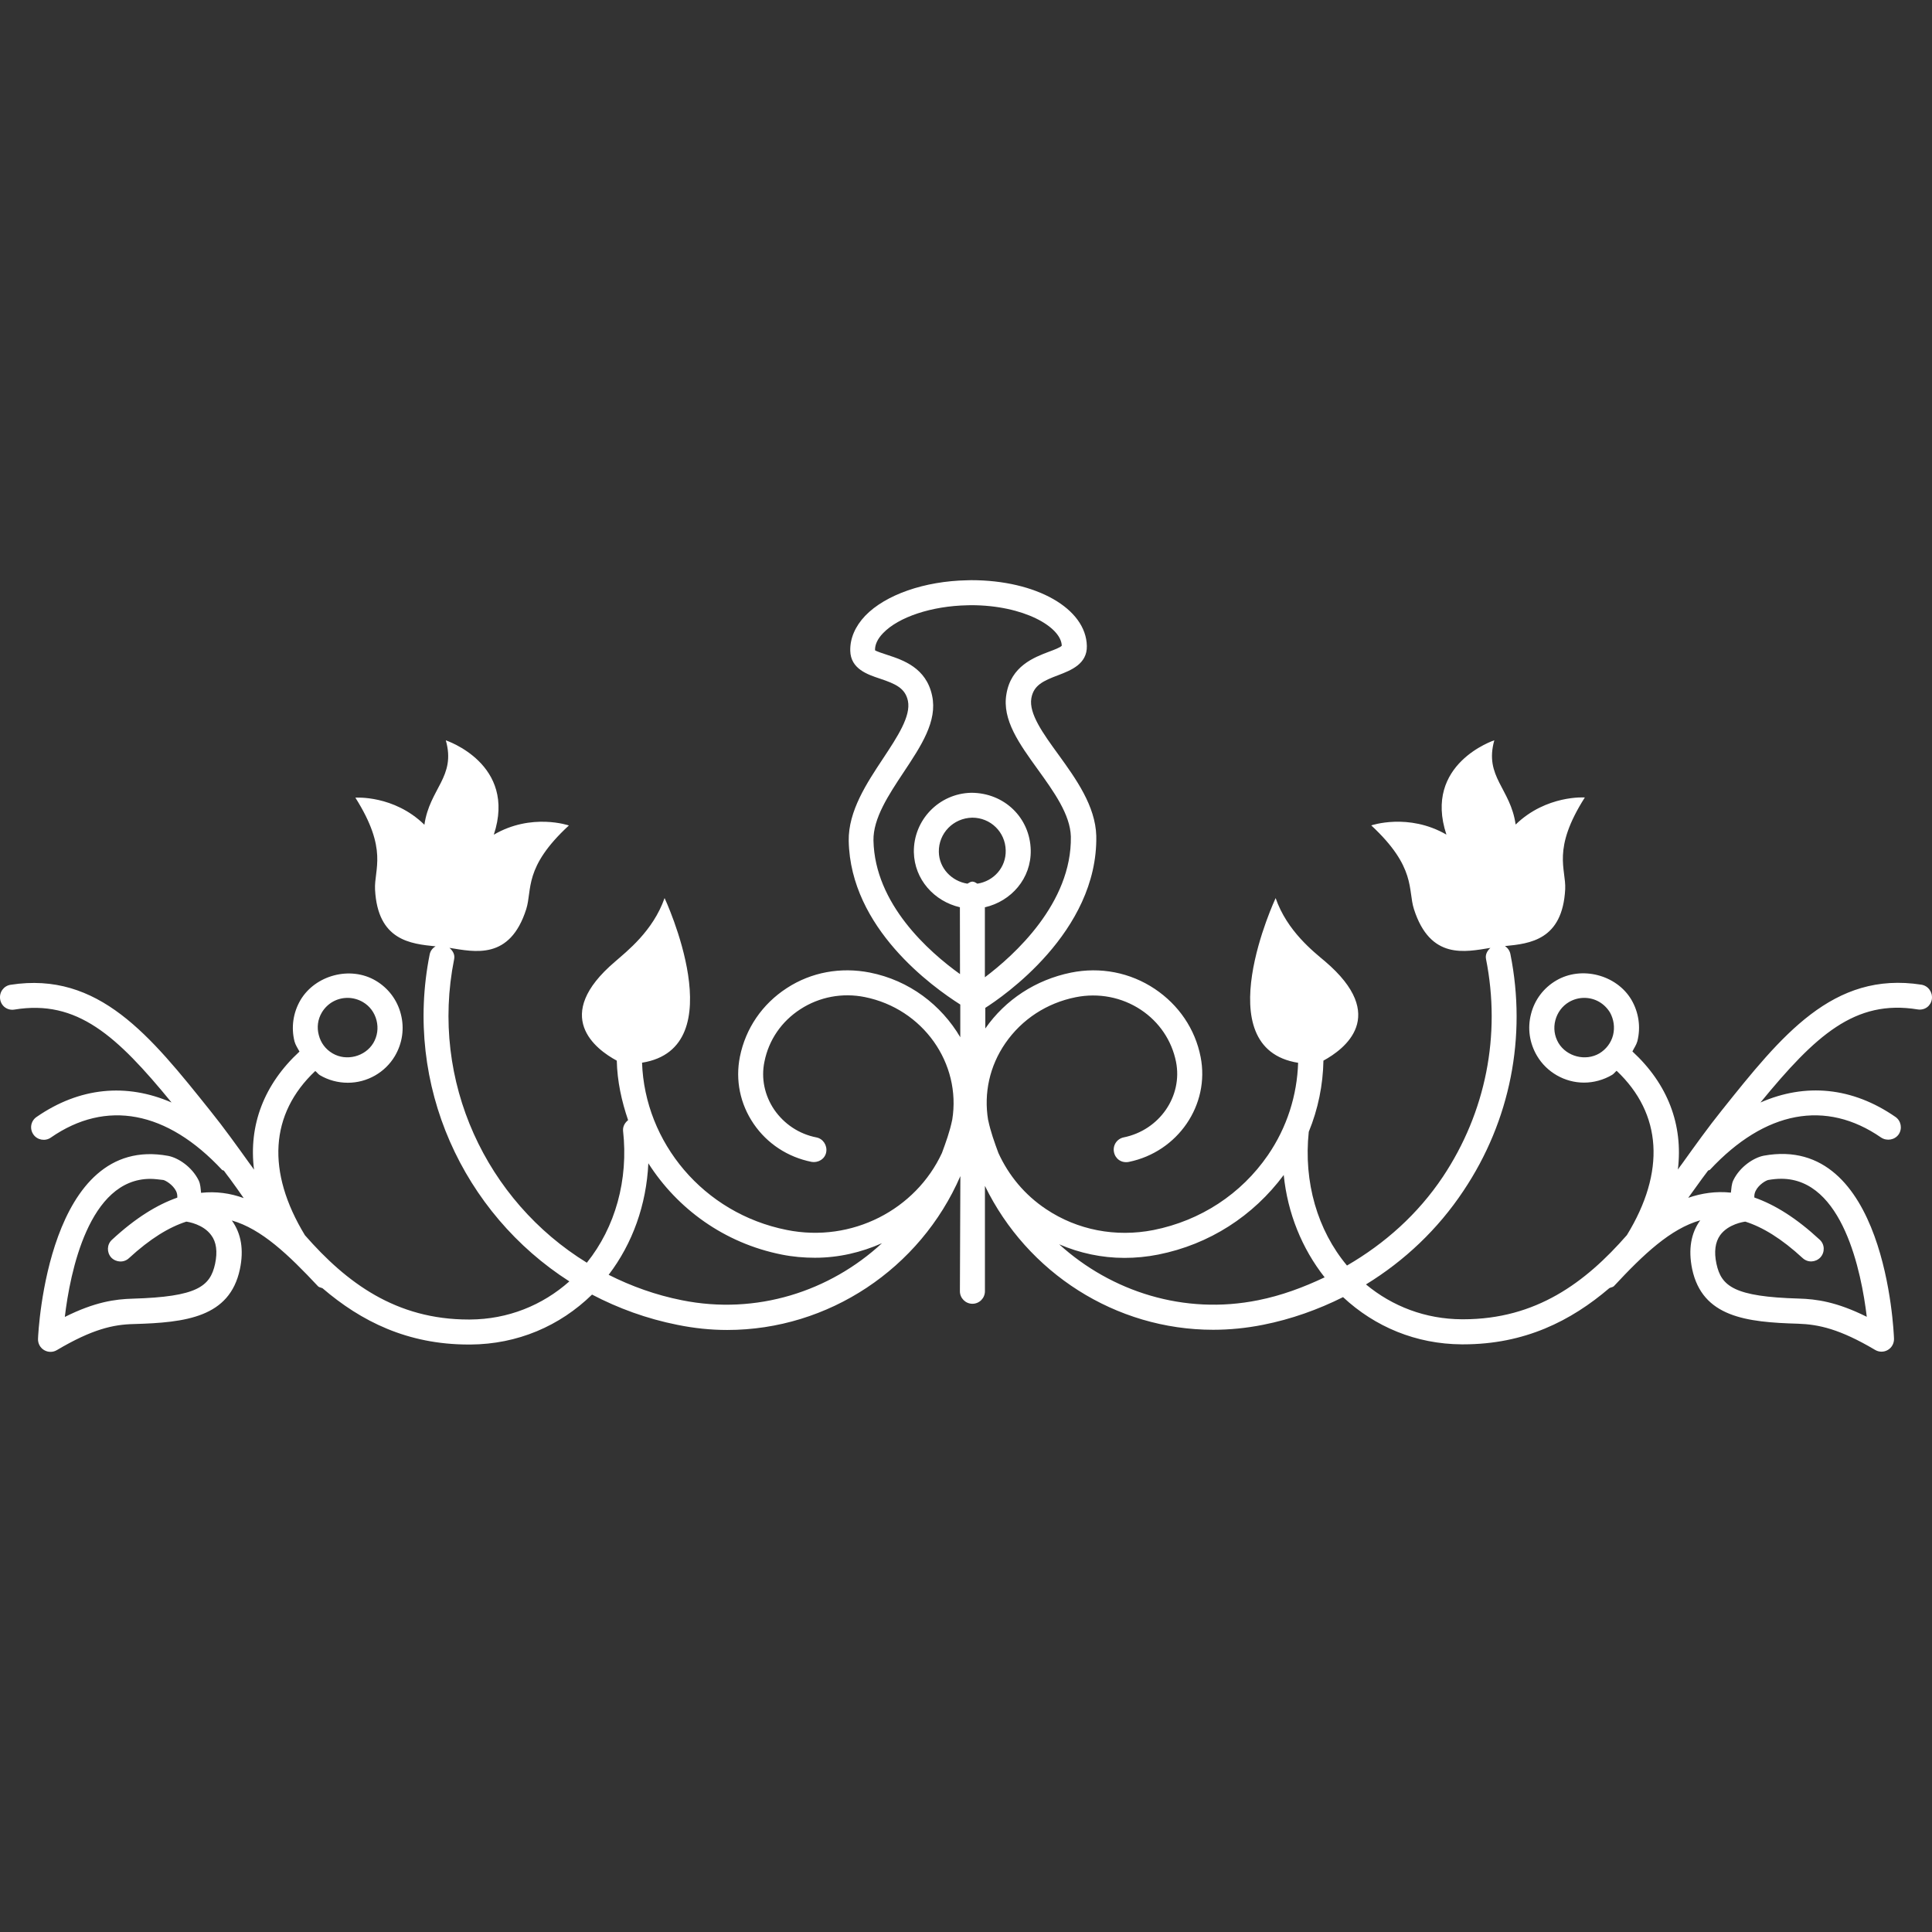 <svg xmlns="http://www.w3.org/2000/svg" xmlns:xlink="http://www.w3.org/1999/xlink" id="Capa_1" width="240.688" height="240.688" x="0" y="0" style="enable-background:new 0 0 240.688 240.688" fill="#fff" version="1.1" viewBox="0 0 240.688 240.688" xml:space="preserve"><rect x="0" y="0" width="240.688" height="240.688" fill="#333333" stroke="none"/><g><g><path d="M239.359,122.671c-11.009-1.714-17.421,6.345-24.874,15.673c-1.693,2.107-3.301,4.36-4.944,6.649 c-0.165,0.231-0.354,0.463-0.512,0.707c0.67-5.56-1.242-10.632-5.663-14.712c0.207-0.427,0.487-0.804,0.615-1.267 c0.444-1.766,0.177-3.593-0.743-5.176c-1.851-3.117-6.235-4.25-9.377-2.387c-1.571,0.926-2.686,2.411-3.13,4.177 c-0.457,1.778-0.188,3.617,0.749,5.2c1.218,2.059,3.471,3.337,5.857,3.337c1.218,0,2.442-0.341,3.495-0.962 c0.22-0.128,0.365-0.354,0.566-0.512c5.669,5.358,6.107,12.599,1.279,20.472c-5.17,5.907-11.302,10.485-20.393,10.485 c-0.067,0-0.122,0-0.165,0c-4.536-0.023-8.652-1.607-11.946-4.341c4.798-2.941,8.963-6.875,12.147-11.667 c5.827-8.701,7.903-19.193,5.846-29.487c-0.085-0.438-0.348-0.78-0.676-0.999c3.105-0.305,7.167-0.743,7.502-7.079 c0.128-2.53-1.693-4.932,2.447-11.435c0,0-4.786-0.341-8.622,3.374c-0.627-4.506-3.934-5.952-2.655-10.498 c0,0-8.896,2.923-5.967,11.752c-4.737-2.737-9.365-1.147-9.365-1.147c5.633,5.228,4.542,8.013,5.322,10.439 c2.033,6.333,6.369,5.325,9.523,4.82c-0.39,0.356-0.658,0.828-0.549,1.376c1.888,9.478-0.024,19.11-5.37,27.136 c-3.118,4.664-7.24,8.33-11.947,11.059c-3.678-4.396-5.425-10.4-4.762-16.66c1.163-2.825,1.772-5.84,1.827-8.866 c2.606-1.419,8.189-5.56,0.201-12.367c-1.443-1.218-4.726-3.766-6.156-7.882c0,0-8.757,18.69,2.801,20.518 c-0.128,4.037-1.376,8.037-3.763,11.508c-3.331,4.848-8.397,8.16-14.255,9.329c-4.695,0.919-9.475,0.012-13.381-2.606 c-2.671-1.777-4.665-4.201-5.943-7.002c-0.487-1.328-0.971-2.655-1.267-4.08c0-0.012-0.012-0.012-0.012-0.024 c-0.548-3.337,0.183-6.71,2.146-9.56c2.058-2.984,5.169-5.018,8.781-5.736c2.825-0.561,5.724-0.012,8.11,1.57 c2.29,1.523,3.836,3.824,4.372,6.467c0.858,4.299-2.058,8.525-6.516,9.427c-0.84,0.17-1.388,0.986-1.211,1.839 c0.164,0.828,0.913,1.389,1.839,1.218c6.119-1.242,10.138-7.112,8.951-13.092c-0.683-3.478-2.729-6.467-5.7-8.458 c-3.075-2.058-6.795-2.773-10.448-2.034c-4.375,0.892-8.16,3.355-10.672,6.959v-2.569c2.013-1.278,14.045-9.414,13.825-21.425 c-0.104-3.727-2.539-7.115-4.7-10.104c-1.918-2.634-3.721-5.127-3.389-7.042c0.28-1.608,1.458-2.168,3.389-2.887 c1.504-0.584,3.58-1.364,3.525-3.629c-0.098-4.664-6.284-8.193-14.41-8.193l-0.499,0.013c-5.325,0.101-10.181,1.802-12.702,4.421 c-1.251,1.315-1.9,2.825-1.863,4.359c0.049,2.262,2.152,2.959,3.693,3.471c1.942,0.652,3.148,1.176,3.489,2.765 c0.393,1.9-1.291,4.457-3.084,7.17c-2.034,3.069-4.348,6.552-4.29,10.275c0.204,10.888,10.437,18.194,13.899,20.393v4.073 c-2.366-4.006-6.336-7.087-11.292-8.062c-3.611-0.703-7.271-0.049-10.321,1.942c-3.06,1.985-5.13,5.018-5.842,8.549 c-0.585,2.917,0.024,5.883,1.714,8.361c1.689,2.472,4.253,4.146,7.204,4.736c0.898,0.141,1.677-0.383,1.833-1.199 c0.155-0.846-0.387-1.687-1.215-1.845c-2.165-0.42-4.021-1.669-5.252-3.446c-1.202-1.766-1.665-3.909-1.227-5.992 c0.536-2.697,2.131-5.023,4.481-6.539c2.363-1.535,5.228-2.07,8.013-1.511c7.258,1.456,12.047,8.251,10.9,15.296 c0,0.013-0.012,0.024-0.012,0.037c-0.292,1.431-0.78,2.758-1.267,4.086c-3.254,7.045-11.204,11.234-19.336,9.596 c-10.406-2.07-17.688-10.924-18.027-20.837c11.554-1.827,2.807-20.511,2.807-20.511c-1.44,4.117-4.725,6.653-6.159,7.913 c-7.989,6.79-2.414,10.931,0.204,12.343c0.058,2.569,0.6,5.036,1.41,7.411c-0.387,0.316-0.661,0.755-0.63,1.303 c0.694,6.145-0.977,12.062-4.509,16.459c-12.501-7.685-19.577-22.591-16.535-37.802c0.125-0.581-0.161-1.06-0.584-1.422 c3.142,0.497,7.526,1.559,9.563-4.807c0.779-2.439-0.354-5.212,5.319-10.44c0,0-4.637-1.607-9.353,1.148 c2.92-8.83-5.979-11.752-5.979-11.752c1.291,4.545-2.024,5.992-2.667,10.513c-3.812-3.73-8.601-3.374-8.601-3.374 c4.116,6.503,2.32,8.915,2.451,11.448c0.332,6.36,4.442,6.759,7.545,7.075c-0.372,0.207-0.648,0.551-0.74,1.011 c-3.249,16.298,4.177,32.264,17.403,40.728c-3.367,2.99-7.657,4.725-12.385,4.75c-0.061,0-0.131,0-0.161,0 c-9.061,0-15.208-4.573-20.396-10.498c-4.808-7.904-4.384-15.113,1.285-20.46c0.207,0.146,0.35,0.384,0.566,0.512 c1.054,0.627,2.259,0.95,3.499,0.95c2.402,0,4.64-1.279,5.854-3.325c0.938-1.595,1.206-3.435,0.749-5.212 c-0.441-1.754-1.559-3.252-3.13-4.178c-3.136-1.863-7.52-0.715-9.377,2.412c-0.917,1.57-1.185,3.397-0.743,5.163 c0.131,0.45,0.387,0.841,0.618,1.255c-4.421,4.079-6.354,9.17-5.663,14.711c-0.161-0.244-0.341-0.475-0.511-0.706 c-1.644-2.29-3.255-4.543-4.944-6.638c-7.456-9.328-13.898-17.394-24.877-15.686c-0.855,0.134-1.428,0.926-1.297,1.797 c0.131,0.87,0.91,1.431,1.784,1.291c7.806-1.279,12.745,3.245,19.57,11.575c-5.611-2.437-11.448-1.912-16.815,1.802 c-0.719,0.487-0.898,1.462-0.393,2.187c0.478,0.688,1.464,0.877,2.168,0.384c6.884-4.774,14.468-3.35,21.333,4.024 c0.073,0.062,0.155,0.049,0.228,0.098c0.244,0.359,0.493,0.651,0.737,0.986c0.572,0.792,1.172,1.607,1.732,2.43 c-1.689-0.615-3.446-0.858-5.312-0.657c-0.061-0.524-0.061-1.061-0.305-1.56c-0.84-1.681-2.53-2.801-3.797-3.044 c-14.945-2.753-16.176,21.811-16.212,22.797c-0.019,0.573,0.268,1.109,0.761,1.401c0.244,0.146,0.524,0.219,0.798,0.219 s0.548-0.073,0.792-0.219c4.403-2.606,7.015-3.19,9.579-3.246c6.479-0.183,11.947-0.834,13.219-6.825 c0.512-2.424,0.167-4.458-1.004-6.077c3.684,1.047,7.045,4.25,10.75,8.208c0.143,0.14,0.375,0.14,0.561,0.243 c4.789,4.104,10.555,7.003,18.207,7.003c0.082,0,0.131,0,0.207,0c5.849-0.037,11.122-2.289,15.15-6.223 c3.264,1.711,6.835,3.014,10.631,3.769c2.083,0.427,4.165,0.64,6.211,0.64c12.602,0,24.037-7.63,29.045-19.169l-0.058,14.347 c0,0.852,0.7,1.559,1.559,1.559c0.868,0,1.559-0.707,1.559-1.559v-13.129c5.276,10.839,16.289,17.927,28.431,17.927 c2.058,0,4.141-0.207,6.223-0.621c3.502-0.694,6.845-1.888,9.962-3.446c3.982,3.714,9.109,5.846,14.778,5.882 c0.067,0,0.128,0,0.189,0c7.66,0,13.426-2.917,18.206-7.003c0.195-0.104,0.408-0.104,0.566-0.243 c3.708-3.988,7.069-7.161,10.76-8.208c-1.169,1.607-1.504,3.641-1.011,6.064c1.272,5.992,6.74,6.637,13.219,6.82 c2.564,0.091,5.176,0.657,9.579,3.264c0.243,0.146,0.518,0.219,0.791,0.219c0.274,0,0.555-0.072,0.798-0.219 c0.493-0.293,0.779-0.828,0.761-1.4c-0.036-0.986-1.071-25.551-16.221-22.798c-1.249,0.243-2.966,1.364-3.788,3.044 c-0.243,0.5-0.243,1.035-0.311,1.559c-1.869-0.194-3.623,0.062-5.315,0.646c0.584-0.805,1.169-1.607,1.741-2.412 c0.244-0.341,0.493-0.645,0.737-0.986c0.072-0.049,0.17-0.036,0.231-0.098c6.862-7.355,14.431-8.78,21.33-4.006 c0.7,0.456,1.681,0.305,2.18-0.402c0.475-0.706,0.305-1.681-0.396-2.168c-5.39-3.732-11.223-4.256-16.824-1.802 c6.838-8.33,11.752-12.873,19.589-11.594c0.907,0.134,1.644-0.451,1.766-1.291C240.784,123.608,240.217,122.805,239.359,122.671z M200.955,128.954c-0.243,0.963-0.864,1.767-1.705,2.277c-1.729,1.012-4.073,0.402-5.091-1.291 c-0.511-0.864-0.646-1.863-0.396-2.824c0.25-0.963,0.853-1.778,1.692-2.277c0.585-0.342,1.23-0.524,1.912-0.524 c1.328,0,2.509,0.683,3.209,1.827C201.045,126.994,201.192,127.992,200.955,128.954z M40.091,126.142 c0.682-1.145,1.885-1.827,3.212-1.827c0.661,0,1.328,0.183,1.909,0.524c0.858,0.499,1.452,1.314,1.696,2.277 c0.244,0.961,0.112,1.96-0.399,2.824c-1.017,1.693-3.355,2.303-5.075,1.291c-0.874-0.511-1.474-1.314-1.717-2.277 C39.455,127.992,39.586,126.994,40.091,126.142z M26.798,157.439c-0.612,2.825-2.226,4.116-10.263,4.348 c-2.177,0.062-4.701,0.396-8.46,2.277c0.654-5.535,2.986-17.202,10.656-17.202c0.518,0,1.06,0.08,1.62,0.141 c0.28,0.066,1.172,0.566,1.586,1.382c0.131,0.269,0.167,0.536,0.149,0.816c-2.509,0.883-5.194,2.521-8.144,5.255 c-0.636,0.584-0.655,1.57-0.088,2.204c0.6,0.621,1.583,0.67,2.208,0.085c2.646-2.436,4.99-3.86,7.146-4.555 c0.244,0.031,2.11,0.323,3.105,1.688C26.954,154.724,27.115,155.93,26.798,157.439z M84.944,161.982 c-3.249-0.646-6.293-1.741-9.118-3.167c2.974-3.896,4.704-8.719,4.944-13.895c3.604,5.65,9.447,9.949,16.617,11.374 c1.397,0.28,2.771,0.396,4.146,0.396c2.944,0,5.757-0.664,8.345-1.814C103.373,160.886,94.239,163.857,84.944,161.982z M119.597,121.355c-3.87-2.777-10.616-8.729-10.781-16.648c-0.049-2.764,1.891-5.687,3.766-8.513 c2.171-3.273,4.229-6.36,3.538-9.533c-0.731-3.474-3.629-4.433-5.55-5.063c-0.576-0.183-1.428-0.475-1.559-0.587 c-0.024-0.691,0.317-1.428,0.999-2.131c1.937-2.021,6.053-3.385,10.51-3.474l0.438-0.012c6.598,0,11.243,2.719,11.316,5.045 c-0.158,0.219-1.011,0.536-1.571,0.743c-1.891,0.715-4.746,1.799-5.325,5.286c-0.56,3.218,1.62,6.211,3.921,9.404 c1.97,2.737,4.028,5.587,4.107,8.342c0.14,8.318-7.101,14.821-10.711,17.534v-8.717c3.294-0.755,5.788-3.604,5.712-7.127 c-0.089-4.01-3.273-7.14-7.414-7.14c-4.028,0.088-7.212,3.41-7.146,7.413c0.076,3.398,2.539,6.104,5.736,6.848L119.597,121.355 L119.597,121.355z M121.762,110.087c-0.192-0.113-0.387-0.256-0.624-0.256c-0.231,0-0.399,0.143-0.618,0.256 c-1.97-0.304-3.529-1.939-3.56-3.958c-0.042-2.302,1.784-4.217,4.165-4.265c2.284,0,4.116,1.79,4.165,4.064 C125.349,108.057,123.802,109.771,121.762,110.087z M156.735,161.982c-9.219,1.863-18.285-1.072-24.782-6.966 c2.563,1.102,5.315,1.692,8.129,1.692c1.406,0,2.807-0.134,4.214-0.414c6.369-1.267,11.831-4.805,15.631-9.913 c0.48,4.762,2.271,9.158,5.096,12.75C162.392,160.374,159.67,161.397,156.735,161.982z M214.302,153.871 c1.005-1.376,2.91-1.656,3.13-1.681c2.167,0.688,4.512,2.119,7.143,4.543c0.651,0.597,1.613,0.535,2.21-0.086 c0.585-0.65,0.548-1.631-0.091-2.21c-2.947-2.728-5.614-4.366-8.136-5.249c-0.024-0.268,0.019-0.535,0.152-0.815 c0.396-0.816,1.303-1.315,1.571-1.37c0.566-0.098,1.108-0.152,1.626-0.152c7.666,0,9.998,11.667,10.655,17.195 c-3.763-1.875-6.302-2.21-8.464-2.271c-8.037-0.231-9.663-1.522-10.266-4.348C213.516,155.941,213.681,154.736,214.302,153.871z"/></g></g></svg>